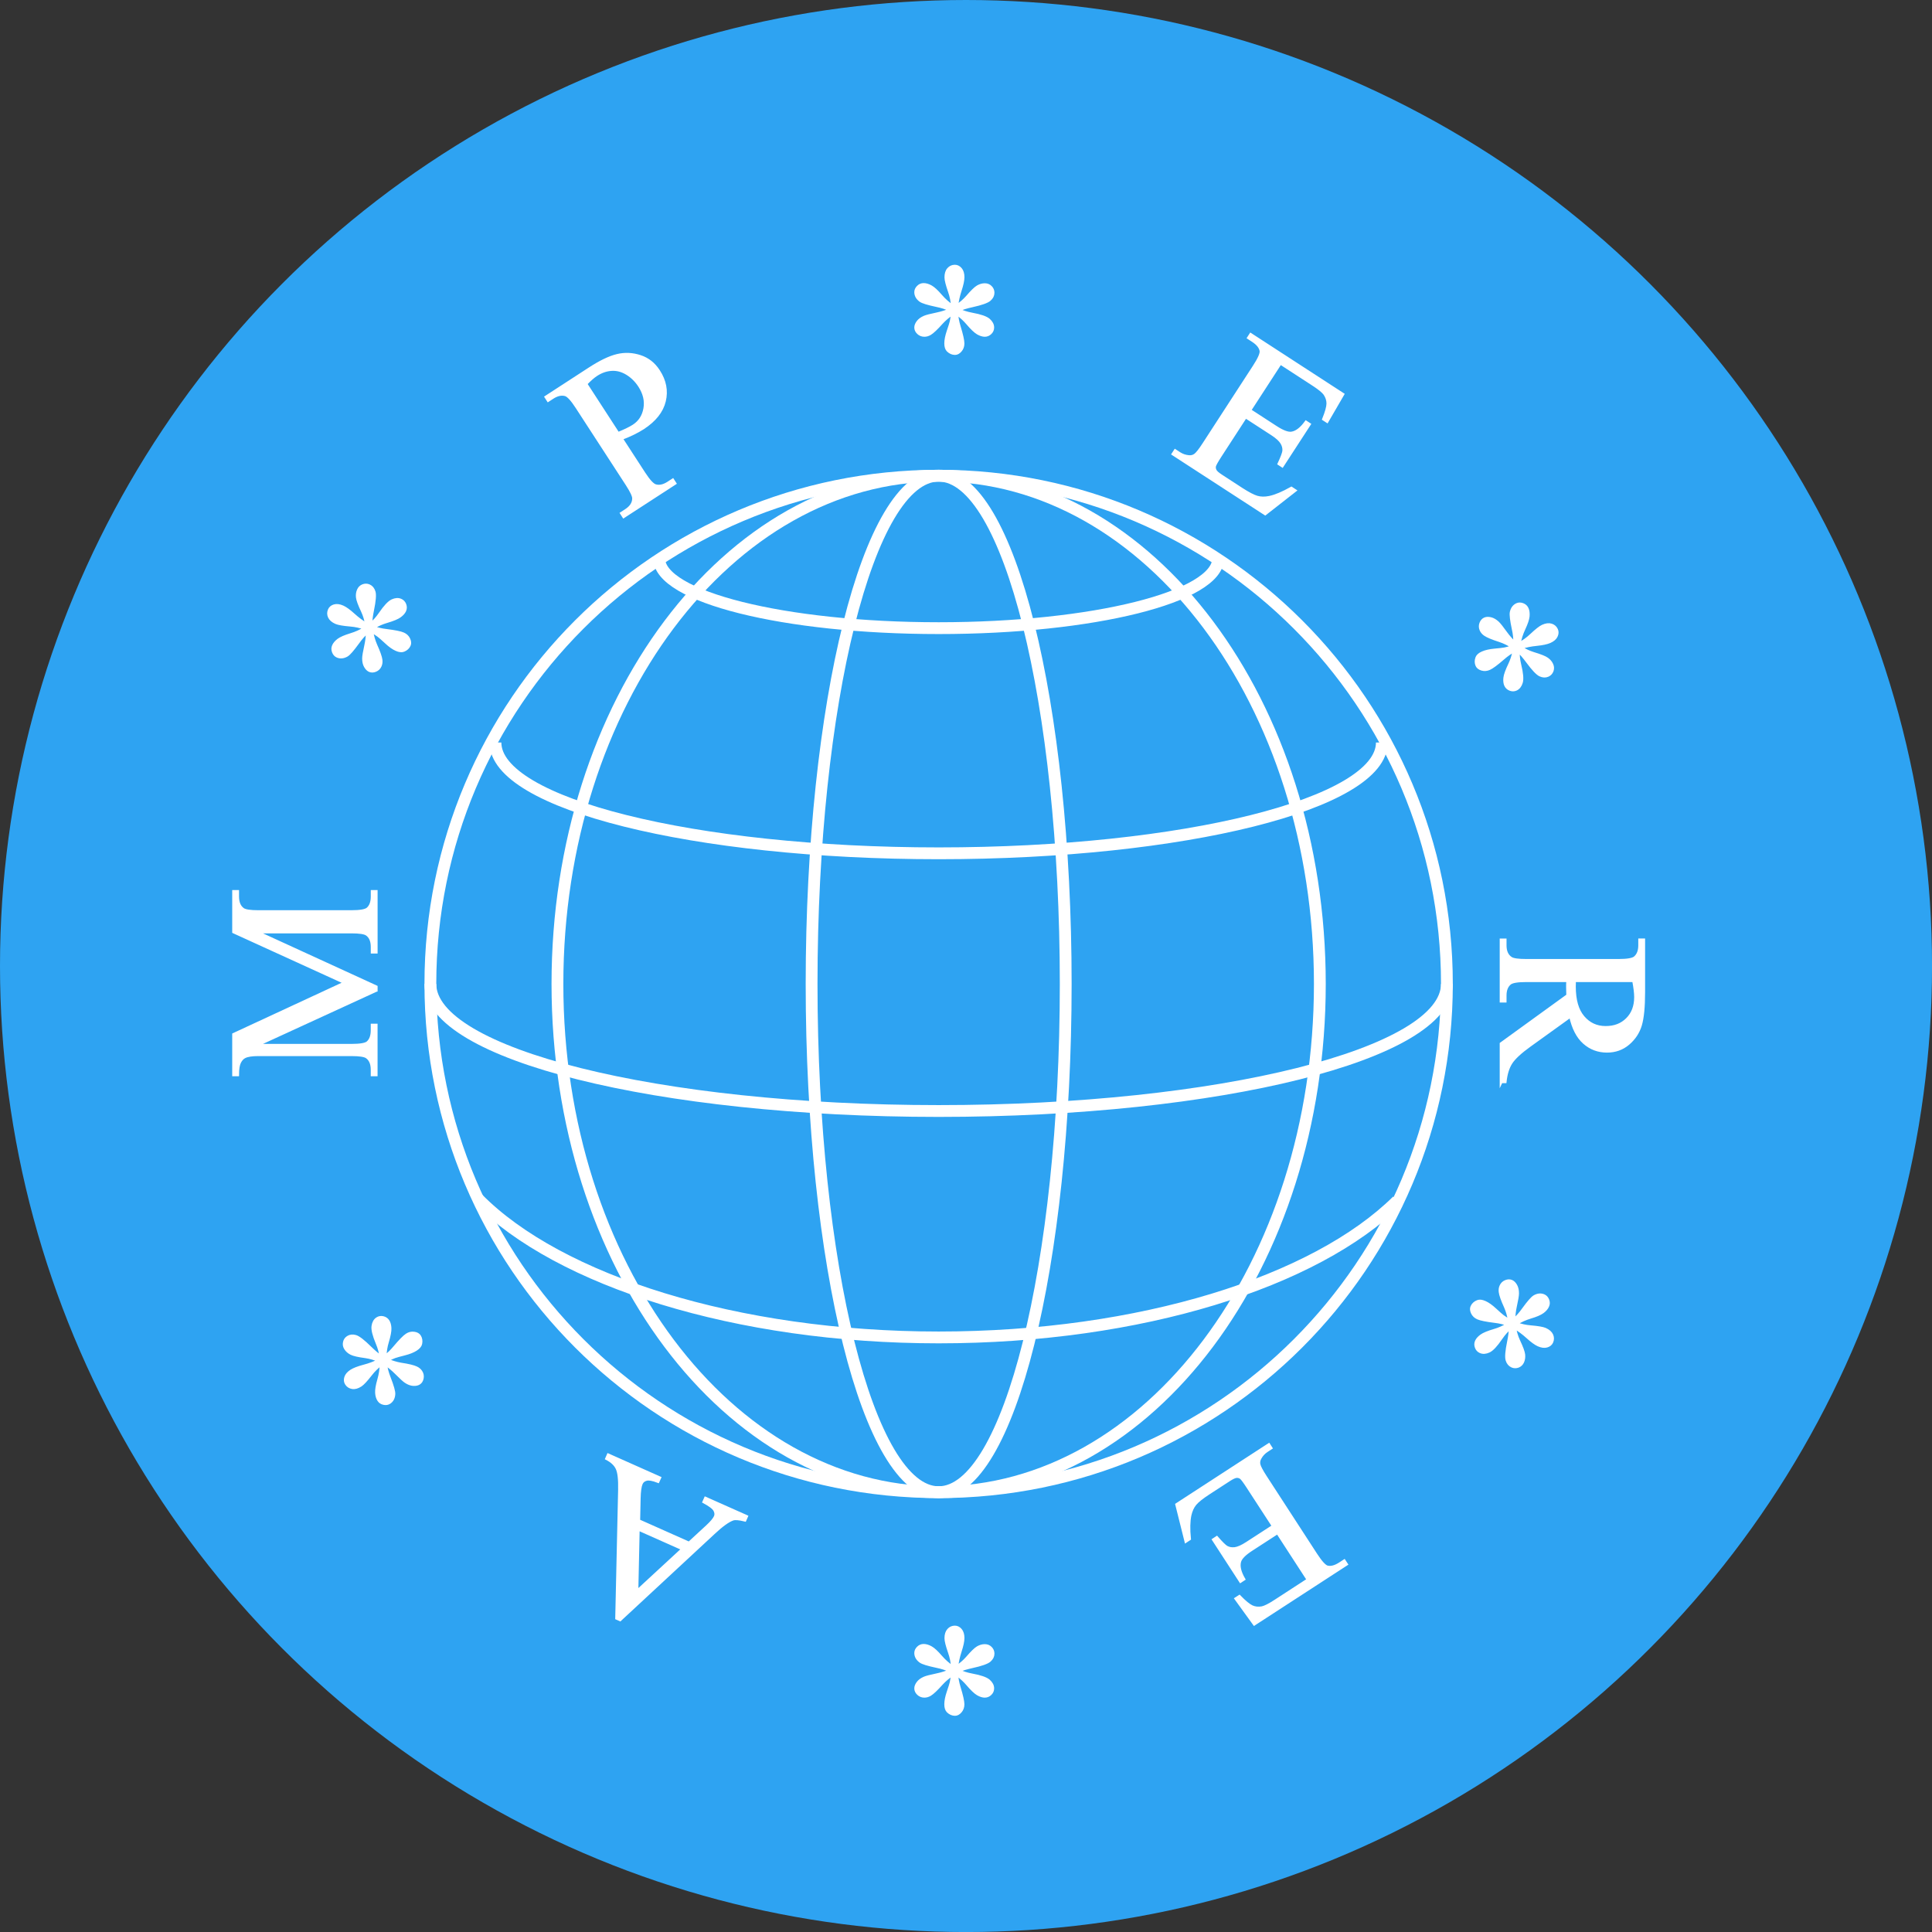<?xml version="1.0" encoding="UTF-8"?> <svg xmlns="http://www.w3.org/2000/svg" id="Layer_2" data-name="Layer 2" viewBox="0 0 569.13 569.13"><rect x="0" y="0" width="569.13" height="569.13" fill="#333333" stroke="none"/><defs><style> .cls-1 { fill: #fff; stroke-width: .87px; } .cls-1, .cls-2 { stroke: #fff; stroke-miterlimit: 10; } .cls-2 { fill: none; stroke-width: 3.48px; } .cls-3 { fill: #2ea3f2; stroke-width: 0px; } </style></defs><g id="Capa_1" data-name="Capa 1"><g><circle class="cls-3" cx="284.57" cy="284.57" r="284.57"></circle><g id="AMPERE"><g><path class="cls-1" d="m442.22,318.66v-11.2l19.62-14.21c-.04-1.05-.06-1.91-.06-2.57,0-.27,0-.56.01-.86.01-.31.03-.63.05-.96h-12.2c-2.64,0-4.28.28-4.92.86-.91.78-1.36,1.96-1.36,3.53v1.64h-1.14v-17.98h1.14v1.58c0,1.77.57,3.04,1.73,3.8.64.43,2.16.65,4.55.65h27.12c2.64,0,4.28-.29,4.92-.87.91-.81,1.36-2,1.36-3.59v-1.58h1.14v15.29c0,4.46-.33,7.74-.97,9.85-.65,2.12-1.85,3.91-3.59,5.39-1.75,1.48-3.82,2.21-6.24,2.21-2.58,0-4.82-.84-6.71-2.52-1.9-1.68-3.24-4.29-4.02-7.82l-12.04,8.66c-2.76,1.99-4.6,3.69-5.51,5.11-.91,1.42-1.48,3.28-1.73,5.57h-1.14Zm21.57-29.8c0,.39,0,.73-.01,1.02-.01.29-.02.53-.02.71,0,4.01.86,7.02,2.6,9.05,1.73,2.03,3.94,3.05,6.62,3.05s4.75-.82,6.39-2.46,2.46-3.81,2.46-6.51c0-1.2-.2-2.82-.59-4.86h-17.46Z"></path><path class="cls-1" d="m447.54,189.63c1.27-.65,2.44-1.49,3.52-2.52,1.56-1.47,2.7-2.35,3.39-2.66.98-.44,1.83-.54,2.54-.31.72.23,1.23.69,1.53,1.37.25.58.23,1.2-.09,1.87-.31.66-.94,1.2-1.88,1.62-.85.38-2.14.65-3.88.83-1.74.17-3.28.49-4.61.95,1.12.74,2.34,1.32,3.65,1.73,2.06.62,3.41,1.16,4.04,1.62.64.46,1.1,1.01,1.38,1.65.28.62.3,1.24.07,1.85-.24.61-.65,1.05-1.23,1.31-.7.31-1.46.28-2.28-.1-.83-.38-2.07-1.69-3.72-3.93-.97-1.31-1.87-2.35-2.71-3.13-.07,1.21.07,2.57.44,4.11.6,2.46.75,4.19.44,5.17-.3.98-.82,1.64-1.56,1.97-.57.25-1.15.26-1.75.02-.6-.24-1.03-.64-1.29-1.21-.25-.56-.33-1.28-.24-2.14.09-.86.56-2.18,1.42-3.97.57-1.19,1.01-2.53,1.32-4.04-1.06.51-2.13,1.25-3.22,2.21-1.92,1.67-3.29,2.68-4.1,3.04-.75.33-1.49.39-2.21.17-.72-.22-1.19-.59-1.42-1.1-.31-.69-.32-1.45-.02-2.26.22-.57.76-1.05,1.63-1.43.9-.4,2.09-.67,3.56-.81,1.46-.13,2.46-.25,2.99-.35.53-.1,1.29-.31,2.28-.64-1.23-.79-2.48-1.39-3.76-1.82-2.16-.69-3.6-1.29-4.33-1.8-.52-.36-.9-.8-1.13-1.32-.29-.65-.31-1.29-.08-1.93.23-.64.61-1.08,1.14-1.32.47-.21,1.05-.24,1.74-.08.69.15,1.37.55,2.06,1.17.45.41,1.27,1.43,2.45,3.08.77,1.06,1.64,2.04,2.6,2.94.05-1.24-.09-2.64-.44-4.18-.54-2.54-.73-4.16-.59-4.89.25-1.13.81-1.88,1.7-2.28.5-.23,1.07-.22,1.68.01.61.23,1.04.64,1.29,1.2.28.62.37,1.37.29,2.25-.08.87-.5,2.09-1.23,3.66-.73,1.57-1.19,3.04-1.37,4.41Z"></path><path class="cls-1" d="m377.17,106.96l-9.03,13.91,7.73,5.02c2.01,1.3,3.54,1.87,4.62,1.7,1.41-.21,2.83-1.29,4.24-3.23l.96.63-7.96,12.25-.95-.62c.87-1.87,1.34-3.13,1.41-3.77.08-.81-.12-1.62-.6-2.42-.49-.81-1.46-1.69-2.93-2.64l-7.74-5.02-7.53,11.6c-1.01,1.56-1.55,2.55-1.64,2.97-.08.43-.01.85.21,1.28.21.43.81.95,1.78,1.58l5.96,3.88c2,1.29,3.53,2.09,4.61,2.4,1.08.31,2.3.33,3.66.05,1.77-.38,3.92-1.28,6.45-2.71l1.04.68-8.76,6.85-27.13-17.61.62-.96,1.24.81c.83.54,1.75.85,2.75.94.73.08,1.38-.09,1.94-.51.56-.43,1.4-1.49,2.51-3.21l14.85-22.87c1.45-2.23,2.12-3.75,2.01-4.56-.17-1.1-.99-2.12-2.44-3.06l-1.24-.81.62-.96,27.12,17.61-4.62,7.96-1.01-.65c.84-2.09,1.26-3.62,1.27-4.6,0-.98-.3-1.93-.93-2.86-.53-.71-1.66-1.63-3.41-2.77l-9.65-6.27Z"></path><path class="cls-1" d="m280.57,90.13c-.08-1.43-.37-2.84-.86-4.24-.7-2.02-1.05-3.41-1.05-4.18,0-1.07.25-1.89.76-2.44.5-.56,1.12-.84,1.86-.84.64,0,1.2.28,1.68.84.47.56.71,1.35.71,2.38,0,.93-.28,2.23-.82,3.88-.55,1.66-.88,3.19-1,4.6,1.13-.72,2.15-1.6,3.06-2.63,1.4-1.63,2.44-2.64,3.12-3.03s1.37-.59,2.07-.59,1.26.23,1.72.7c.46.46.69,1.02.69,1.65,0,.76-.34,1.45-1.02,2.04-.68.6-2.38,1.2-5.11,1.8-1.59.35-2.91.75-3.96,1.21,1.07.56,2.38.98,3.93,1.27,2.49.46,4.13,1.02,4.91,1.7.77.68,1.16,1.42,1.16,2.23,0,.62-.23,1.16-.7,1.61-.46.45-1.01.68-1.62.68s-1.3-.22-2.06-.65c-.75-.44-1.77-1.4-3.05-2.91-.85-1.01-1.9-1.96-3.15-2.85.04,1.18.28,2.45.71,3.84.74,2.44,1.11,4.09,1.11,4.98,0,.82-.25,1.52-.75,2.09-.49.57-1.02.85-1.58.85-.76,0-1.45-.3-2.07-.9-.43-.43-.65-1.12-.65-2.07s.24-2.18.71-3.57c.48-1.39.78-2.35.9-2.88.12-.52.24-1.3.34-2.33-1.21.8-2.27,1.7-3.18,2.69-1.51,1.69-2.64,2.77-3.4,3.22-.54.33-1.1.49-1.67.49-.71,0-1.3-.24-1.8-.71-.5-.47-.74-1-.74-1.58,0-.52.21-1.06.63-1.62.42-.57,1.05-1.04,1.9-1.41.56-.25,1.83-.58,3.8-.99,1.28-.27,2.53-.66,3.75-1.18-1.11-.56-2.44-.99-3.99-1.3-2.54-.54-4.1-1.02-4.7-1.45-.93-.68-1.39-1.51-1.39-2.47,0-.56.23-1.07.69-1.53.46-.47,1.01-.7,1.62-.7.68,0,1.4.22,2.17.65.76.43,1.71,1.3,2.84,2.62,1.14,1.31,2.29,2.33,3.46,3.05Z"></path><path class="cls-1" d="m280.57,491.02c-.08-1.42-.37-2.84-.86-4.24-.7-2.02-1.05-3.41-1.05-4.18,0-1.07.25-1.88.76-2.44.5-.56,1.12-.84,1.86-.84.64,0,1.2.28,1.68.84.47.56.71,1.35.71,2.38,0,.93-.28,2.22-.82,3.88-.55,1.67-.88,3.19-1,4.6,1.13-.72,2.15-1.6,3.06-2.63,1.4-1.63,2.44-2.64,3.12-3.03s1.37-.59,2.07-.59,1.26.23,1.72.7c.46.46.69,1.01.69,1.65,0,.76-.34,1.45-1.02,2.04-.68.6-2.38,1.2-5.11,1.8-1.59.35-2.91.75-3.96,1.2,1.07.56,2.38.98,3.93,1.27,2.49.46,4.13,1.03,4.91,1.71.77.68,1.16,1.42,1.16,2.23,0,.62-.23,1.16-.7,1.61-.46.46-1.01.68-1.62.68s-1.3-.21-2.06-.65c-.75-.44-1.77-1.4-3.05-2.91-.85-1.01-1.9-1.96-3.15-2.85.04,1.18.28,2.45.71,3.84.74,2.44,1.11,4.09,1.11,4.98,0,.82-.25,1.52-.75,2.09-.49.57-1.02.85-1.58.85-.76,0-1.45-.3-2.07-.9-.43-.43-.65-1.12-.65-2.07s.24-2.18.71-3.57c.48-1.39.78-2.35.9-2.88.12-.52.24-1.3.34-2.33-1.21.81-2.27,1.7-3.18,2.69-1.51,1.69-2.64,2.77-3.4,3.22-.54.33-1.1.49-1.67.49-.71,0-1.3-.24-1.8-.71-.5-.47-.74-1-.74-1.58,0-.52.21-1.06.63-1.62.42-.57,1.05-1.04,1.9-1.41.56-.25,1.83-.58,3.8-.99,1.28-.27,2.53-.66,3.75-1.18-1.11-.56-2.44-.99-3.99-1.3-2.54-.54-4.1-1.02-4.7-1.46-.93-.68-1.39-1.51-1.39-2.47,0-.56.23-1.07.69-1.53s1.01-.69,1.62-.69c.68,0,1.4.21,2.17.65.76.43,1.71,1.3,2.84,2.62,1.14,1.31,2.29,2.32,3.46,3.05Z"></path><path class="cls-1" d="m183.03,129.19l6.66,10.25c1.44,2.21,2.57,3.43,3.41,3.66,1.15.33,2.39.06,3.73-.8l1.35-.88.62.96-15.08,9.79-.62-.96,1.32-.86c1.49-.97,2.24-2.14,2.25-3.53,0-.76-.66-2.14-1.96-4.15l-14.77-22.74c-1.43-2.21-2.57-3.44-3.38-3.67-1.17-.32-2.42-.05-3.76.81l-1.32.86-.62-.96,12.9-8.38c3.15-2.04,5.84-3.33,8.08-3.86,2.23-.54,4.48-.43,6.73.3,2.25.73,4.05,2.15,5.42,4.27,1.87,2.87,2.44,5.82,1.71,8.85-.73,3.03-2.82,5.66-6.28,7.92-.85.55-1.81,1.08-2.87,1.6-1.07.52-2.24,1.03-3.53,1.52Zm-.96-1.48c1.03-.43,1.93-.82,2.7-1.2.76-.37,1.4-.72,1.9-1.05,1.8-1.17,2.9-2.87,3.3-5.11.4-2.25-.12-4.47-1.55-6.68-.99-1.52-2.22-2.74-3.69-3.64-1.48-.9-2.99-1.31-4.56-1.21-1.56.09-3.07.61-4.52,1.56-.88.57-1.91,1.47-3.08,2.7l9.5,14.64Z"></path><path class="cls-1" d="m107.44,185.06c-1.33-.5-2.74-.81-4.23-.93-2.13-.18-3.54-.43-4.24-.74-.98-.43-1.62-1-1.93-1.68-.31-.69-.3-1.37,0-2.05.26-.59.73-.98,1.44-1.19.7-.2,1.52-.1,2.47.32.85.38,1.92,1.16,3.21,2.33,1.3,1.18,2.56,2.1,3.79,2.79-.2-1.33-.58-2.62-1.16-3.87-.92-1.94-1.42-3.31-1.5-4.09-.08-.78.02-1.49.31-2.13.27-.63.72-1.05,1.33-1.29.62-.23,1.22-.22,1.8.04.7.31,1.18.9,1.45,1.77.27.86.12,2.66-.44,5.39-.33,1.59-.5,2.97-.51,4.11.95-.76,1.87-1.78,2.76-3.08,1.43-2.09,2.62-3.36,3.56-3.79.94-.43,1.77-.48,2.51-.15.56.25.96.68,1.19,1.29.23.61.21,1.2-.04,1.77-.25.56-.73,1.1-1.43,1.61-.7.52-2,1.05-3.89,1.61-1.27.36-2.57.94-3.89,1.72,1.09.44,2.35.74,3.79.91,2.53.31,4.2.65,5.01,1.01.75.33,1.29.84,1.61,1.53.31.68.36,1.27.14,1.78-.31.7-.87,1.21-1.66,1.53-.57.22-1.29.14-2.16-.25-.91-.4-1.9-1.1-2.97-2.11-1.08-1-1.84-1.66-2.27-1.99-.43-.33-1.09-.75-1.99-1.26.24,1.44.63,2.78,1.16,4.01.93,2.07,1.45,3.54,1.56,4.42.08.63,0,1.2-.23,1.73-.28.64-.75,1.09-1.38,1.35-.63.26-1.21.27-1.74.04-.47-.21-.88-.62-1.23-1.24-.35-.61-.52-1.38-.52-2.31,0-.61.21-1.9.65-3.88.28-1.28.43-2.58.45-3.9-.97.79-1.9,1.83-2.81,3.12-1.52,2.1-2.6,3.34-3.24,3.71-1,.57-1.94.66-2.83.26-.51-.23-.88-.65-1.11-1.26-.24-.62-.23-1.2.02-1.77.27-.62.76-1.19,1.47-1.72.71-.52,1.89-1.03,3.55-1.54,1.66-.5,3.06-1.15,4.2-1.93Z"></path><path class="cls-1" d="m110.79,291.73l-35.31,16.22h28.04c2.58,0,4.19-.28,4.83-.84.86-.76,1.3-1.97,1.3-3.62v-1.49h1.14v14.61h-1.14v-1.49c0-1.77-.54-3.03-1.61-3.77-.66-.45-2.16-.68-4.52-.68h-27.42c-1.85,0-3.19.21-4.02.62-.6.29-1.1.82-1.5,1.59-.4.77-.6,2.01-.6,3.73h-1.14v-11.88l32.83-15.23-32.83-14.98v-11.89h1.14v1.45c0,1.8.54,3.06,1.61,3.81.66.45,2.16.68,4.52.68h27.42c2.58,0,4.19-.29,4.83-.87.86-.76,1.3-1.97,1.3-3.62v-1.45h1.14v17.83h-1.14v-1.48c0-1.8-.54-3.05-1.61-3.78-.66-.45-2.16-.68-4.52-.68h-28.04l35.31,16.19v1.02Z"></path><path class="cls-1" d="m112.27,401.86c-1.15.84-2.18,1.85-3.09,3.03-1.31,1.69-2.29,2.74-2.93,3.16-.9.58-1.72.82-2.47.69-.74-.12-1.32-.49-1.72-1.11-.35-.53-.42-1.16-.21-1.85.21-.71.75-1.33,1.61-1.9.78-.5,2.01-.98,3.7-1.43,1.69-.44,3.16-1,4.4-1.66-1.22-.56-2.51-.94-3.88-1.14-2.13-.28-3.54-.61-4.24-.97-.71-.36-1.24-.84-1.62-1.42-.37-.57-.49-1.18-.35-1.82.13-.65.47-1.14,1.01-1.49.64-.41,1.4-.5,2.27-.25s2.3,1.35,4.28,3.31c1.16,1.14,2.22,2.03,3.17,2.67-.12-1.2-.47-2.54-1.08-3.99-.98-2.34-1.39-4.02-1.24-5.04.15-1.02.56-1.75,1.23-2.19.52-.34,1.1-.44,1.73-.3.63.15,1.12.47,1.46,1,.34.52.53,1.21.57,2.08.05.87-.21,2.25-.78,4.14-.39,1.26-.61,2.67-.67,4.2.97-.67,1.91-1.57,2.83-2.69,1.64-1.94,2.83-3.16,3.57-3.64.69-.45,1.41-.62,2.16-.51.75.1,1.27.39,1.58.86.41.63.54,1.38.37,2.22-.12.6-.59,1.16-1.39,1.68-.83.54-1.96.99-3.38,1.35-1.43.36-2.39.63-2.9.81-.51.18-1.22.52-2.15.99,1.34.58,2.67.98,3.99,1.21,2.24.34,3.76.71,4.56,1.1.57.27,1.01.65,1.33,1.13.38.59.51,1.23.38,1.9-.13.68-.44,1.17-.92,1.48-.43.28-1,.4-1.71.36-.71-.05-1.45-.32-2.22-.83-.51-.33-1.48-1.22-2.9-2.65-.92-.93-1.93-1.76-3.03-2.5.14,1.24.5,2.59,1.08,4.06.94,2.42,1.38,4,1.34,4.73-.06,1.16-.5,1.99-1.32,2.52-.47.3-1.02.39-1.66.25-.64-.14-1.13-.46-1.46-.98-.37-.57-.59-1.3-.63-2.17-.05-.88.16-2.14.64-3.81.48-1.67.71-3.19.67-4.57Z"></path><path class="cls-1" d="m188.14,447.98l14.84,6.61,5.3-4.89c1.3-1.2,2.12-2.17,2.45-2.91.26-.59.21-1.22-.15-1.91-.36-.69-1.43-1.51-3.22-2.47l.47-1.05,12.07,5.37-.46,1.05c-1.73-.43-2.93-.53-3.6-.28-1.36.48-3.25,1.84-5.65,4.09l-27.53,25.55-.99-.44.85-37.83c.07-3.04-.17-5.14-.71-6.29-.53-1.16-1.56-2.13-3.09-2.92l.46-1.05,15.13,6.74-.47,1.04c-1.56-.6-2.7-.81-3.43-.61-.73.19-1.23.6-1.51,1.22-.37.83-.57,2.31-.62,4.44l-.14,6.54Zm-.14,2.45l-.4,18.39,13.57-12.53-13.17-5.86Z"></path><path class="cls-1" d="m385.37,465.38l-9.03-13.91-7.74,5.02c-2.01,1.3-3.15,2.48-3.43,3.52-.39,1.38.02,3.1,1.22,5.18l-.96.63-7.95-12.25.96-.63c1.35,1.55,2.31,2.5,2.87,2.83.71.4,1.52.54,2.46.43.93-.12,2.13-.65,3.6-1.61l7.74-5.02-7.54-11.6c-1.01-1.55-1.69-2.46-2.05-2.71-.36-.24-.78-.36-1.25-.33-.47.02-1.2.36-2.17.98l-5.97,3.88c-1.99,1.29-3.34,2.36-4.07,3.23-.72.86-1.23,1.97-1.53,3.32-.37,1.77-.43,4.1-.14,6.99l-1.04.68-2.7-10.8,27.12-17.62.62.96-1.24.81c-.83.54-1.49,1.25-1.97,2.13-.37.63-.48,1.29-.32,1.97.16.69.8,1.88,1.91,3.6l14.84,22.86c1.45,2.23,2.57,3.46,3.35,3.69,1.08.28,2.34-.04,3.79-.98l1.24-.81.63.96-27.13,17.62-5.4-7.46,1.01-.65c1.57,1.61,2.8,2.62,3.69,3.03.89.4,1.89.51,2.99.31.87-.19,2.17-.85,3.92-1.99l9.65-6.27Z"></path><path class="cls-1" d="m446.71,389.93c1.34.5,2.74.81,4.23.93,2.13.18,3.54.43,4.24.73.98.44,1.62,1,1.93,1.69.3.69.3,1.37,0,2.05-.26.59-.74.98-1.45,1.19-.7.2-1.52.1-2.47-.32-.85-.38-1.92-1.16-3.21-2.33-1.3-1.18-2.56-2.1-3.79-2.79.2,1.33.59,2.62,1.16,3.87.92,1.94,1.42,3.31,1.5,4.09.08.78-.02,1.49-.3,2.13-.28.62-.72,1.05-1.33,1.29-.62.23-1.21.22-1.8-.04-.7-.31-1.19-.9-1.46-1.77-.27-.87-.12-2.66.44-5.39.33-1.59.5-2.97.51-4.11-.94.75-1.87,1.78-2.76,3.08-1.43,2.1-2.61,3.36-3.55,3.79-.94.43-1.77.48-2.51.15-.57-.25-.97-.68-1.19-1.29-.23-.61-.22-1.2.04-1.77.25-.56.73-1.1,1.43-1.61.71-.52,2-1.05,3.9-1.61,1.27-.36,2.56-.94,3.88-1.72-1.09-.44-2.35-.74-3.79-.91-2.52-.31-4.2-.65-5.01-1.01-.75-.33-1.29-.84-1.61-1.53-.31-.68-.36-1.27-.13-1.78.31-.7.87-1.21,1.66-1.53.57-.23,1.29-.14,2.16.25.9.4,1.89,1.1,2.97,2.1,1.08,1,1.83,1.66,2.26,1.99.43.33,1.1.75,1.99,1.26-.24-1.44-.62-2.78-1.16-4.01-.94-2.06-1.46-3.54-1.56-4.41-.08-.63-.01-1.2.23-1.73.28-.64.75-1.09,1.38-1.35.63-.26,1.21-.27,1.75-.04.47.21.88.62,1.23,1.24.34.62.52,1.39.51,2.31,0,.61-.21,1.91-.65,3.88-.28,1.28-.42,2.58-.44,3.9.96-.79,1.9-1.83,2.81-3.12,1.52-2.1,2.6-3.34,3.24-3.71,1-.57,1.94-.66,2.83-.26.51.23.88.65,1.12,1.26.24.62.23,1.2-.03,1.77-.27.62-.76,1.2-1.47,1.72s-1.89,1.04-3.55,1.53c-1.66.5-3.06,1.15-4.2,1.93Z"></path></g><g><path class="cls-2" d="m426.23,289.85c0,82.7-67.03,149.72-149.72,149.72s-149.73-67.02-149.73-149.72,67.04-149.72,149.73-149.72,149.72,67.04,149.72,149.72Z"></path><path class="cls-2" d="m388.8,289.85c0,82.7-50.28,149.72-112.29,149.72s-112.3-67.02-112.3-149.72,50.28-149.72,112.3-149.72,112.29,67.04,112.29,149.72Z"></path><path class="cls-2" d="m313.94,289.85c0,82.7-16.75,149.72-37.43,149.72s-37.43-67.02-37.43-149.72,16.76-149.72,37.43-149.72,37.43,67.04,37.43,149.72Z"></path><path class="cls-2" d="m426.23,289.85c0,20.67-67.03,37.43-149.72,37.43s-149.73-16.75-149.73-37.43"></path><path class="cls-2" d="m358.86,164.46c0,11.37-36.87,20.58-82.34,20.58s-82.35-9.21-82.35-20.58"></path><path class="cls-2" d="m407.07,218.73c0,18.02-58.45,32.64-130.55,32.64s-130.57-14.62-130.57-32.64"></path><path class="cls-2" d="m411.62,353.73c-24.12,23.81-75.56,40.25-135.12,40.25s-111.93-16.74-135.76-40.9"></path></g></g></g></g></svg> 